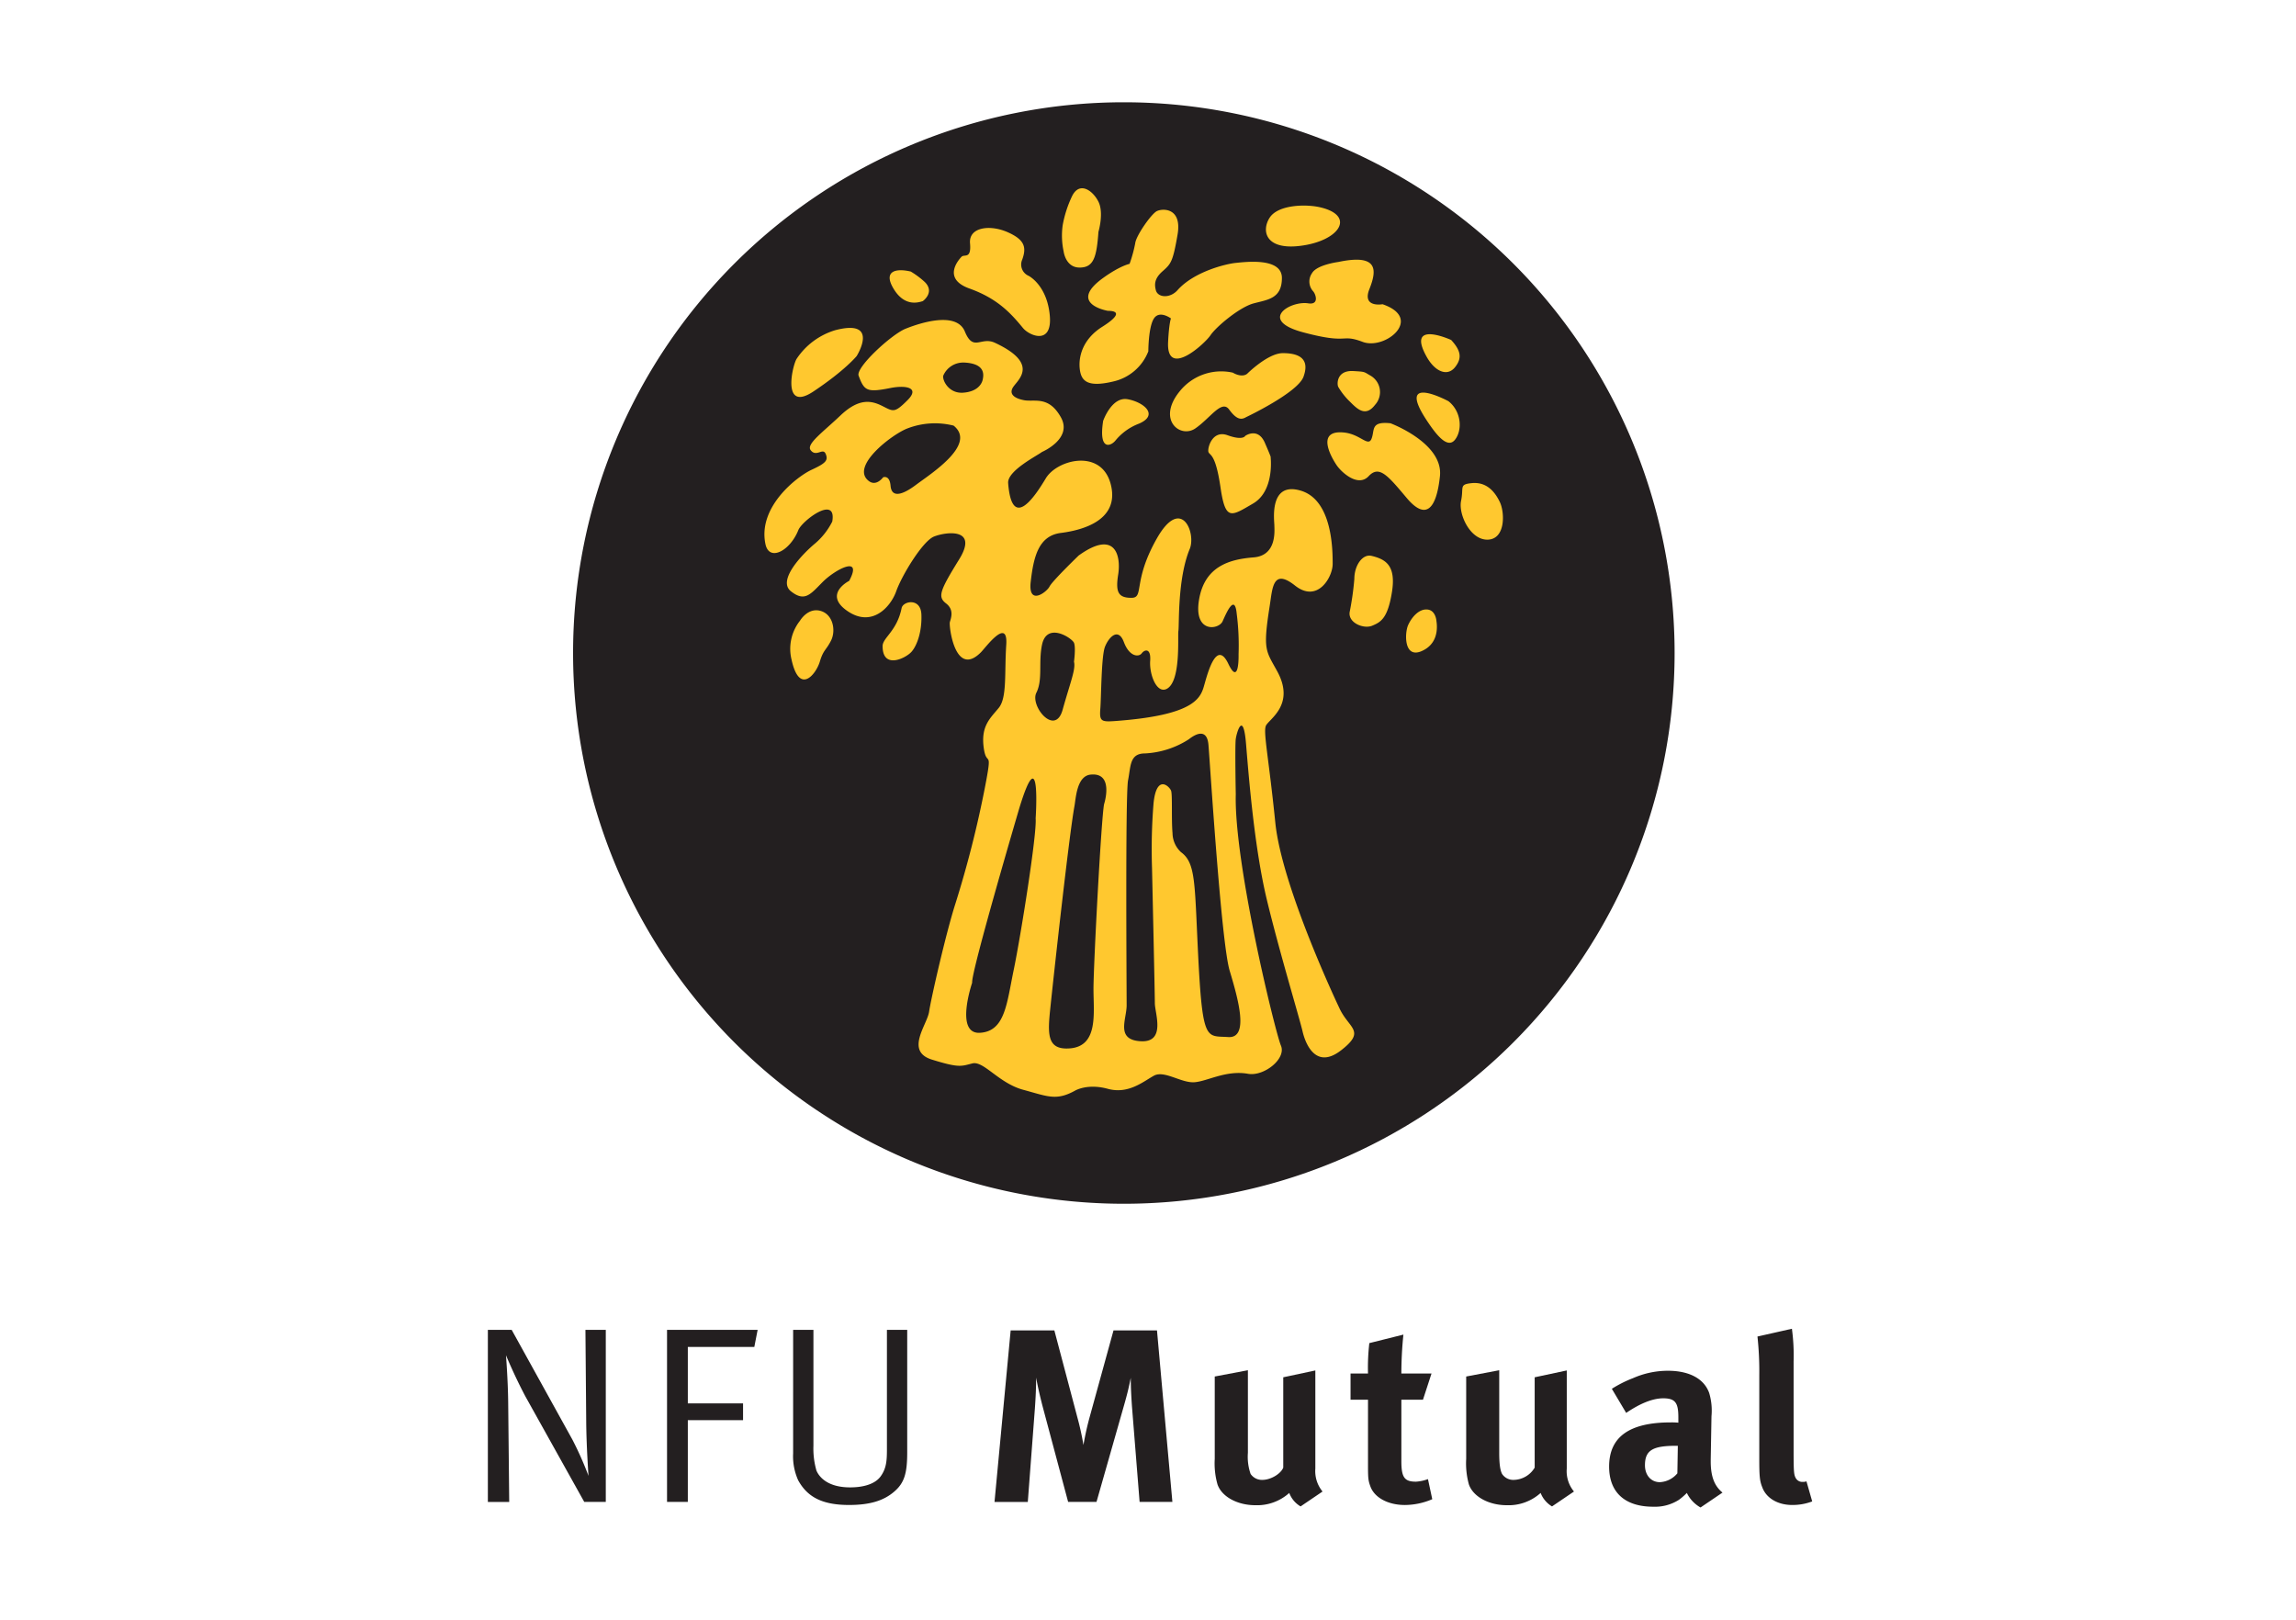 <svg xmlns="http://www.w3.org/2000/svg" viewBox="0 0 486.568 343.326"><defs><style>.cls-1{fill:#ffc82f;}.cls-2{fill:none;}.cls-3{fill:#231f20;}</style></defs><g id="NFU"><g id="NFU-2" data-name="NFU"><path class="cls-1" d="M349.132,219.13c0,58.1-46.163,105.191-103.1,105.191s-103.1-47.093-103.1-105.191,46.161-105.2,103.1-105.2S349.132,161.033,349.132,219.13Z" transform="translate(-6.284 -79.421)"/><rect class="cls-2" x="103.389" y="21.679" width="280.654" height="297.8"/><path class="cls-3" d="M127.731,217.81a116.717,116.717,0,1,1,116.72,116.72,116.724,116.724,0,0,1-116.72-116.72m111.337-89.263s1.191-3.986,0-6.374-4-4.389-5.583-1.2a24.431,24.431,0,0,0-2,6.194,16.051,16.051,0,0,0,.211,5.573s.408,3.384,3.376,3.384C238.07,136.125,238.675,133.926,239.068,128.547Zm.995,9.776c-7.658,5.52,1,6.972,1,6.972,2.385,0,2.59,1-1.2,3.388s-4.976,5.786-4.789,8.573c.214,2.791,1.413,4.388,7.185,3a10.414,10.414,0,0,0,7.379-6.379s0-5.189,1.194-6.971c1.192-1.806,3.595,0,3.595,0s-.4.981-.6,4.981c-.393,7.855,7.772.388,8.974-1.408s6.162-5.976,9.17-6.767c2.99-.8,5.973-1,5.973-5.384,0-4.4-7.772-3.383-9.765-3.193s-8.83,1.81-12.357,5.781c-1.595,1.791-4.185,1.6-4.592,0-.282-1.121-.393-2.4,1.4-3.985,1.806-1.593,2.2-1.986,3.2-7.773s-3.2-5.592-4.388-4.995-4.389,5.19-4.578,6.787a28.575,28.575,0,0,1-1.2,4.388S243.651,135.732,240.063,138.323Zm46.044-14.956c-3.065-.733-8.963-.587-10.755,2.185-1.8,2.791-.876,6.854,6.384,5.985C290.105,130.542,293.693,125.163,286.107,123.367ZM289.9,134.94s-4.583.587-5.581,2.384a3.077,3.077,0,0,0,.2,3.776c.6.607,1.405,2.986-.991,2.607-3.79-.6-10.769,3.587-1,6.165,9.767,2.6,7.765.209,12.554,2.01,4.781,1.782,12.954-4.981,4.191-7.986,0,0-4.38.806-2.793-3.189S298.472,133.134,289.9,134.94Zm23.922,16.534s-9.685-4.427-5.182,3.593c1.8,3.179,4.381,4.179,5.983,2.189S315.814,153.664,313.821,151.474Zm-.59,12.966s-11.1-5.98-4.789,3.777c2.2,3.384,4.578,6.389,6.18,4.4C316.222,170.606,316.018,166.63,313.231,164.44Zm-20.143-6.383c-3.6-.209-3.512,2.849-3.189,3.383a14.6,14.6,0,0,0,2.492,3.136c1.588,1.6,3.294,3.248,5.282.656a4.017,4.017,0,0,0-1-6.229C295.285,158.2,295.632,158.2,293.088,158.057Zm-22.729,9.767s10.969-5.189,12.168-8.578c.658-1.854,1.224-4.985-4.381-4.985-3.194,0-7.583,4.388-7.583,4.388-1.609,1.194-4.381-1.2-2.8-.2a11.265,11.265,0,0,0-11.549,3.99c-4.789,5.976.194,9.972,3.39,7.772s5.581-6.179,7.168-3.99C268.374,168.416,269.369,168.416,270.359,167.824Zm-27.711,4.985a11.84,11.84,0,0,1,4.993-3.6c4.335-1.849,1-4.572-2.389-5.179s-5.189,4.587-5.189,4.587C239.068,175,241.658,174,242.648,172.809Zm-18.379-34.932a2.6,2.6,0,0,1-1.352-3.447c.908-2.543.6-4.184-3.133-5.82s-8.234-1.054-7.932,2.379-1.2,2.242-1.79,2.839-4.191,4.637,1.646,6.729,8.648,5.063,11.362,8.378c1.345,1.646,6.277,3.738,5.68-2.689S224.269,137.877,224.269,137.877Zm-24.979-.908c-3.14-.747-5.966-.14-3.58,3.738,2.4,3.893,5.394,2.729,6.12,2.539,0,0,2.636-1.845.461-4.034A17.906,17.906,0,0,0,199.29,136.969Zm-11.456,17.9s5.008-7.961-4.532-5.475a14.991,14.991,0,0,0-8.218,6.106c-.908,1.505-3.151,11.369,3.58,6.884S187.834,154.872,187.834,154.872ZM227.109,175.2s6.58-2.786,3.981-7.374c-2.583-4.583-5.58-3.184-7.765-3.588s-3.4-1.4-2.189-2.99c1.186-1.6,5.143-4.907-4-9.179-2.985-1.389-4.578,1.99-6.376-2.384s-9.561-1.8-12.561-.6c-2.983,1.194-10.619,8.208-9.954,9.961,1.192,3.2,1.745,3.6,6.767,2.6,3-.6,6.384-.2,3.588,2.592s-2.991,2.394-5.379,1.2-4.976-1.592-8.777,1.985c-3.774,3.6-7.333,6.1-6.374,7.389,1.194,1.587,2.6-.6,3.187.791.6,1.4,0,2-2.99,3.383s-11.445,7.807-9.768,15.748c.8,3.791,5.229,1.423,6.974-2.98.808-1.986,8.18-7.569,7.182-1.8a14.891,14.891,0,0,1-3.587,4.6c-2.4,1.971-8.173,7.757-5.19,10.16,2.991,2.383,4.192.6,6.792-2,2.59-2.582,8.555-5.777,5.572-.194,0,0-5.572,2.8-.4,6.374,5.189,3.6,9.17-.791,10.371-4.175s5.573-10.568,7.969-11.573c2.4-.99,9.561-2,5.386,4.791-4.194,6.782-4.585,7.976-2.789,9.369s1,3.185.794,3.981,1.095,11.883,6.578,6.384c1-1,5.779-7.573,5.378-1.6-.4,5.986.2,11.166-1.585,13.365s-3.793,3.791-3.2,8.369,2-.393.211,8.777a226.428,226.428,0,0,1-6.192,24.32c-1.988,6.18-5.175,20.132-5.582,22.908-.4,2.8-5.176,8.394.611,10.175,5.772,1.792,6.173,1.4,8.566.8,2.386-.587,5.582,4.185,10.755,5.588,5.189,1.4,6.98,2.388,10.969.2,0,0,2.589-1.6,6.978-.4s7.575-1.6,9.767-2.786c2.2-1.2,5.784,1.587,8.58,1.388,2.772-.2,6.692-2.612,11.359-1.787,3.384.6,8.165-3.2,6.971-5.985s-9.954-38.68-9.568-53.234c0,0-.2-10.354,0-11.757s1.6-6.175,2.189,1.2c.605,7.379,1.8,22.131,4.4,32.9,2.583,10.753,6.981,25.316,7.568,27.894.6,2.587,2.789,8.18,8.165,4,5.394-4.184,1.6-4.588-.383-8.976,0,0-12.17-25.515-13.559-39.267s-2.592-19.141-2-20.53c.612-1.4,6.3-4.418,2.4-11.558-2.4-4.394-3.068-4.422-1.6-13.767.605-3.787.605-8.166,5.386-4.384s7.969-1.8,7.969-4.582c0-2.8,0-13.559-6.784-15.545-6.767-2-5.573,6.384-5.573,7.369,0,1,.6,6.379-4.388,6.777s-10.372,1.8-11.573,8.966,4.191,6.389,4.992,4.583c.8-1.781,2.585-5.966,2.993-1.583a52.709,52.709,0,0,1,.391,8.574s.189,6.975-2.182,1.99c-2.393-4.981-4.2,1.393-4.993,4.184s-1.381,6.709-19.131,7.981c-2.8.194-3.2,0-2.993-2.592s.2-11.17.99-13.165,2.8-4.185,4-.991,3.19,3.19,3.784,2.388,1.988-1.2,1.792,1.593,1.306,6.888,3.4,5.99c3.187-1.4,2.388-11.17,2.585-12.364s-.236-10.985,2.4-17.345c1.391-3.388-1.8-11.359-6.985-2.194s-2.593,12.558-5.379,12.558-3.4-1.2-2.794-4.975c.595-3.792-.507-9.641-8.369-4,0,0-5.583,5.384-6.186,6.583s-4.578,4.18-3.989-1c.6-5.18,1.609-9.757,6.382-10.359,4.789-.6,12.561-2.787,10.568-10.364s-11.36-5.2-13.755-1.2c-2.393,3.985-7.182,11.169-7.976,1C219.73,179.184,226.1,175.989,227.109,175.2Zm6.777,44.457s.407-3,0-4-5.741-4.525-6.777.4c-.792,3.792.2,7.384-1.2,10.175s3.981,9.37,5.573,3.588C233.092,224.043,234.293,221.247,233.886,219.655Zm-8.129,33.194s1.194-17.349-3.435-2.247c0,0-10.317,34.99-10.017,37.083,0,0-3.738,10.917,1.639,10.612s5.689-6.282,7.192-13.457C222.616,277.665,226.053,256.131,225.757,252.849Zm14.5-2.995s2.214-6.786-2.839-6.276c-2.984.291-3.127,5.082-3.444,6.718-1.163,6.476-4.328,35.3-5.076,42.471-.59,5.66-.9,9.263,4.192,8.826,5.99-.53,4.925-7.481,4.925-12.564S239.662,252.849,240.259,249.854Zm10.469,0c.6-6.583,3.437-3.733,3.74-2.84s.037,5.986.3,8.967a5.575,5.575,0,0,0,1.8,4.038c3.277,2.393,2.84,6.889,3.723,23.632.9,16.733,1.806,15.243,6.292,15.548,4.478.287,2.085-8.077.293-14.068-1.8-5.97-4.182-44.253-4.492-47.83-.287-3.588-2.682-2.389-4.177-1.2a18.837,18.837,0,0,1-9.282,2.99c-3.28,0-2.986,2.7-3.58,5.685s-.3,44.7-.3,47.69-2.4,7.325,2.991,7.621,2.985-5.971,2.985-8.068-.6-28.695-.6-28.695A120.021,120.021,0,0,1,250.728,249.854Zm-40.168-93.6a4.594,4.594,0,0,0-4.388,2.8c-.187,1,1.194,3.787,4.192,3.588s3.98-1.8,4.184-2.792S215.145,156.455,210.56,156.251ZM198.6,170.212c-3.173,1.18-12.29,8.083-8.173,11.166,1.594,1.189,3-.8,3-.8s1.383-.6,1.587,1.8,2.189,2.195,5.379-.2,12.968-8.573,7.975-12.559A16.227,16.227,0,0,0,198.6,170.212Zm75.751,3.088c-1.489-3.437-4.185-1.5-4.185-1.5s-.444,1.044-3.738-.141c-3.294-1.2-4.328,2.84-4.041,3.578.31.747,1.5.31,2.546,7.475,1.049,7.185,2.243,6.127,6.872,3.437,4.645-2.68,3.747-9.869,3.747-9.869S275.85,176.746,274.348,173.3Zm36.337,37.675s-.15-2.233-1.939-2.383-3.3,1.645-4.049,3.291-.951,7.16,2.848,5.529C310.882,215.97,310.974,212.776,310.685,210.975Zm-18.391-1.791c-.3,2.247,2.991,3.592,4.782,2.84s3.294-1.5,4.192-7.166-1.406-6.932-4.335-7.635c-1.9-.447-3.641,2.009-3.641,4.892A61.343,61.343,0,0,1,292.294,209.184Zm4.639-36.772c-.741,1.8-2.4-1.054-5.991-1.345-5.966-.5-2.385,5.519-1.345,7.024,1.059,1.5,4.5,4.626,6.731,2.243s4.042-.151,8.073,4.636,6.284,2.388,7.032-4.636-10.476-11.209-10.476-11.209C296.636,168.664,297.673,170.606,296.933,172.412Zm18.981,13.155c-.6,2.835,1.949,8.359,5.686,8.223,3.731-.155,3.588-5.684,2.547-7.927-1.059-2.238-2.857-4.437-6.141-4.034C315.467,182.115,316.511,182.717,315.914,185.567ZM174.026,219.2c1.677,7.69,5.235,3,5.99.452s1.337-2.394,2.386-4.486.454-5.538-2.243-6.286-4.342,2.092-4.342,2.092A9.609,9.609,0,0,0,174.026,219.2Zm19.3-2.839c0,5,4.926,2.553,6.127,1.189,1.184-1.335,2.242-4.335,2.092-7.922s-3.891-2.831-4.192-1.336C196.368,213.2,193.324,214.558,193.324,216.364Z" transform="translate(-6.284 -79.421)"/><path class="cls-3" d="M109.673,361.254h5.046L127.6,384.54A71.165,71.165,0,0,1,131,392.2s-.422-5.855-.483-11.1l-.167-19.845h4.313V397.72H130.1L117.649,375.4c-2.35-4.417-4.139-8.767-4.139-8.767s.416,5.2.469,9.942l.218,21.146h-4.524" transform="translate(-6.284 -79.421)"/><polyline class="cls-3" points="141.358 281.833 160.559 281.833 159.856 285.449 145.763 285.449 145.763 297.415 157.469 297.415 157.469 300.974 145.763 300.974 145.763 318.299 141.358 318.299"/><path class="cls-3" d="M174.366,361.254h4.3v24.573a16.808,16.808,0,0,0,.641,5.257c.689,1.6,2.66,3.553,7.124,3.553,3.036,0,5.318-.79,6.435-2.271,1.223-1.661,1.375-3.258,1.375-5.695V361.254h4.3V387.2c0,4.418-.587,6.482-2.765,8.346-2.227,1.917-5.15,2.82-9.56,2.82-5.636,0-8.83-1.651-10.794-5.258a12.378,12.378,0,0,1-1.058-5.689" transform="translate(-6.284 -79.421)"/><path class="cls-3" d="M229.723,361.37l4.9,18.52a58.312,58.312,0,0,1,1.267,5.767,59.623,59.623,0,0,1,1.315-5.927l5.054-18.36h9.213l3.265,36.35h-6.949l-1.617-20.209c-.16-2.315-.257-4.15-.257-6.092-.422,2.1-.74,3.417-1.366,5.621l-5.894,20.68h-6.012l-5.315-19.9c-.469-1.772-1.1-4.354-1.466-6.442,0,2.146-.107,4.306-.265,6.559l-1.5,19.786h-7.055l3.422-36.35" transform="translate(-6.284 -79.421)"/><path class="cls-3" d="M307.838,376.065h-4.577v13c0,3.456.65,4.364,3.089,4.364a8.926,8.926,0,0,0,2.547-.544l.912,4.258a14.9,14.9,0,0,1-5.791,1.228c-3.627,0-6.5-1.588-7.342-3.991-.423-1.165-.484-1.694-.484-4.2V376.065h-3.7v-5.559h3.7a45.216,45.216,0,0,1,.279-6.442l7.222-1.805a81.684,81.684,0,0,0-.432,8.247h6.39" transform="translate(-6.284 -79.421)"/><path class="cls-3" d="M270.738,369.812v17.5a11.028,11.028,0,0,0,.573,4.471,2.893,2.893,0,0,0,2.5,1.267c1.76,0,3.891-1.267,4.42-2.6V371.307l6.8-1.451v20.8a6.8,6.8,0,0,0,1.526,4.859l-4.653,3.156a5.541,5.541,0,0,1-2.4-2.855,10.18,10.18,0,0,1-7.177,2.6c-3.82,0-7.128-1.8-8.029-4.4a16.366,16.366,0,0,1-.587-5.423V371.142" transform="translate(-6.284 -79.421)"/><path class="cls-3" d="M324,369.812v17.5c0,2.447.219,3.728.6,4.471a2.844,2.844,0,0,0,2.5,1.267,5.286,5.286,0,0,0,4.413-2.6V371.307l6.8-1.451v20.8a6.735,6.735,0,0,0,1.526,4.859l-4.652,3.156a5.717,5.717,0,0,1-2.411-2.855,10.126,10.126,0,0,1-7.167,2.6c-3.821,0-7.122-1.8-8.037-4.4a16.656,16.656,0,0,1-.573-5.423V371.142" transform="translate(-6.284 -79.421)"/><path class="cls-3" d="M352.281,371.521a18.375,18.375,0,0,1,7.448-1.6c4.569,0,7.7,1.7,8.77,4.723a13,13,0,0,1,.483,4.908l-.16,9.126v.481c0,3.553,1,5.34,2.493,6.582l-4.653,3.156a7.023,7.023,0,0,1-2.9-3.083,14,14,0,0,1-1.648,1.437,9.406,9.406,0,0,1-5.476,1.485c-6.059,0-9.35-3.087-9.35-8.509,0-6.374,4.41-9.36,13.073-9.36a15.167,15.167,0,0,1,1.6.059v-1.117c0-3.034-.6-4.048-3.194-4.048-2.289,0-4.949,1.116-7.864,3.092l-3.037-5.107a25.243,25.243,0,0,1,4.411-2.228m9.254,14.306c-4.949,0-6.648.9-6.648,4.136,0,2.126,1.331,3.573,3.143,3.573a5.142,5.142,0,0,0,3.724-1.874l.1-5.835Z" transform="translate(-6.284 -79.421)"/><path class="cls-3" d="M386.385,368.084v18.587c0,4.685.051,5.316.491,6.059a1.591,1.591,0,0,0,1.427.747,2.261,2.261,0,0,0,.808-.116l1.216,4.253a11.727,11.727,0,0,1-4.259.752c-3.022,0-5.469-1.437-6.316-3.729-.544-1.373-.641-2.228-.641-6.1v-17.69a68.289,68.289,0,0,0-.386-8.18l7.3-1.646a41.987,41.987,0,0,1,.356,7.064" transform="translate(-6.284 -79.421)"/></g></g><g id="boundary"><rect class="cls-2" width="486.568" height="343.326"/></g></svg>